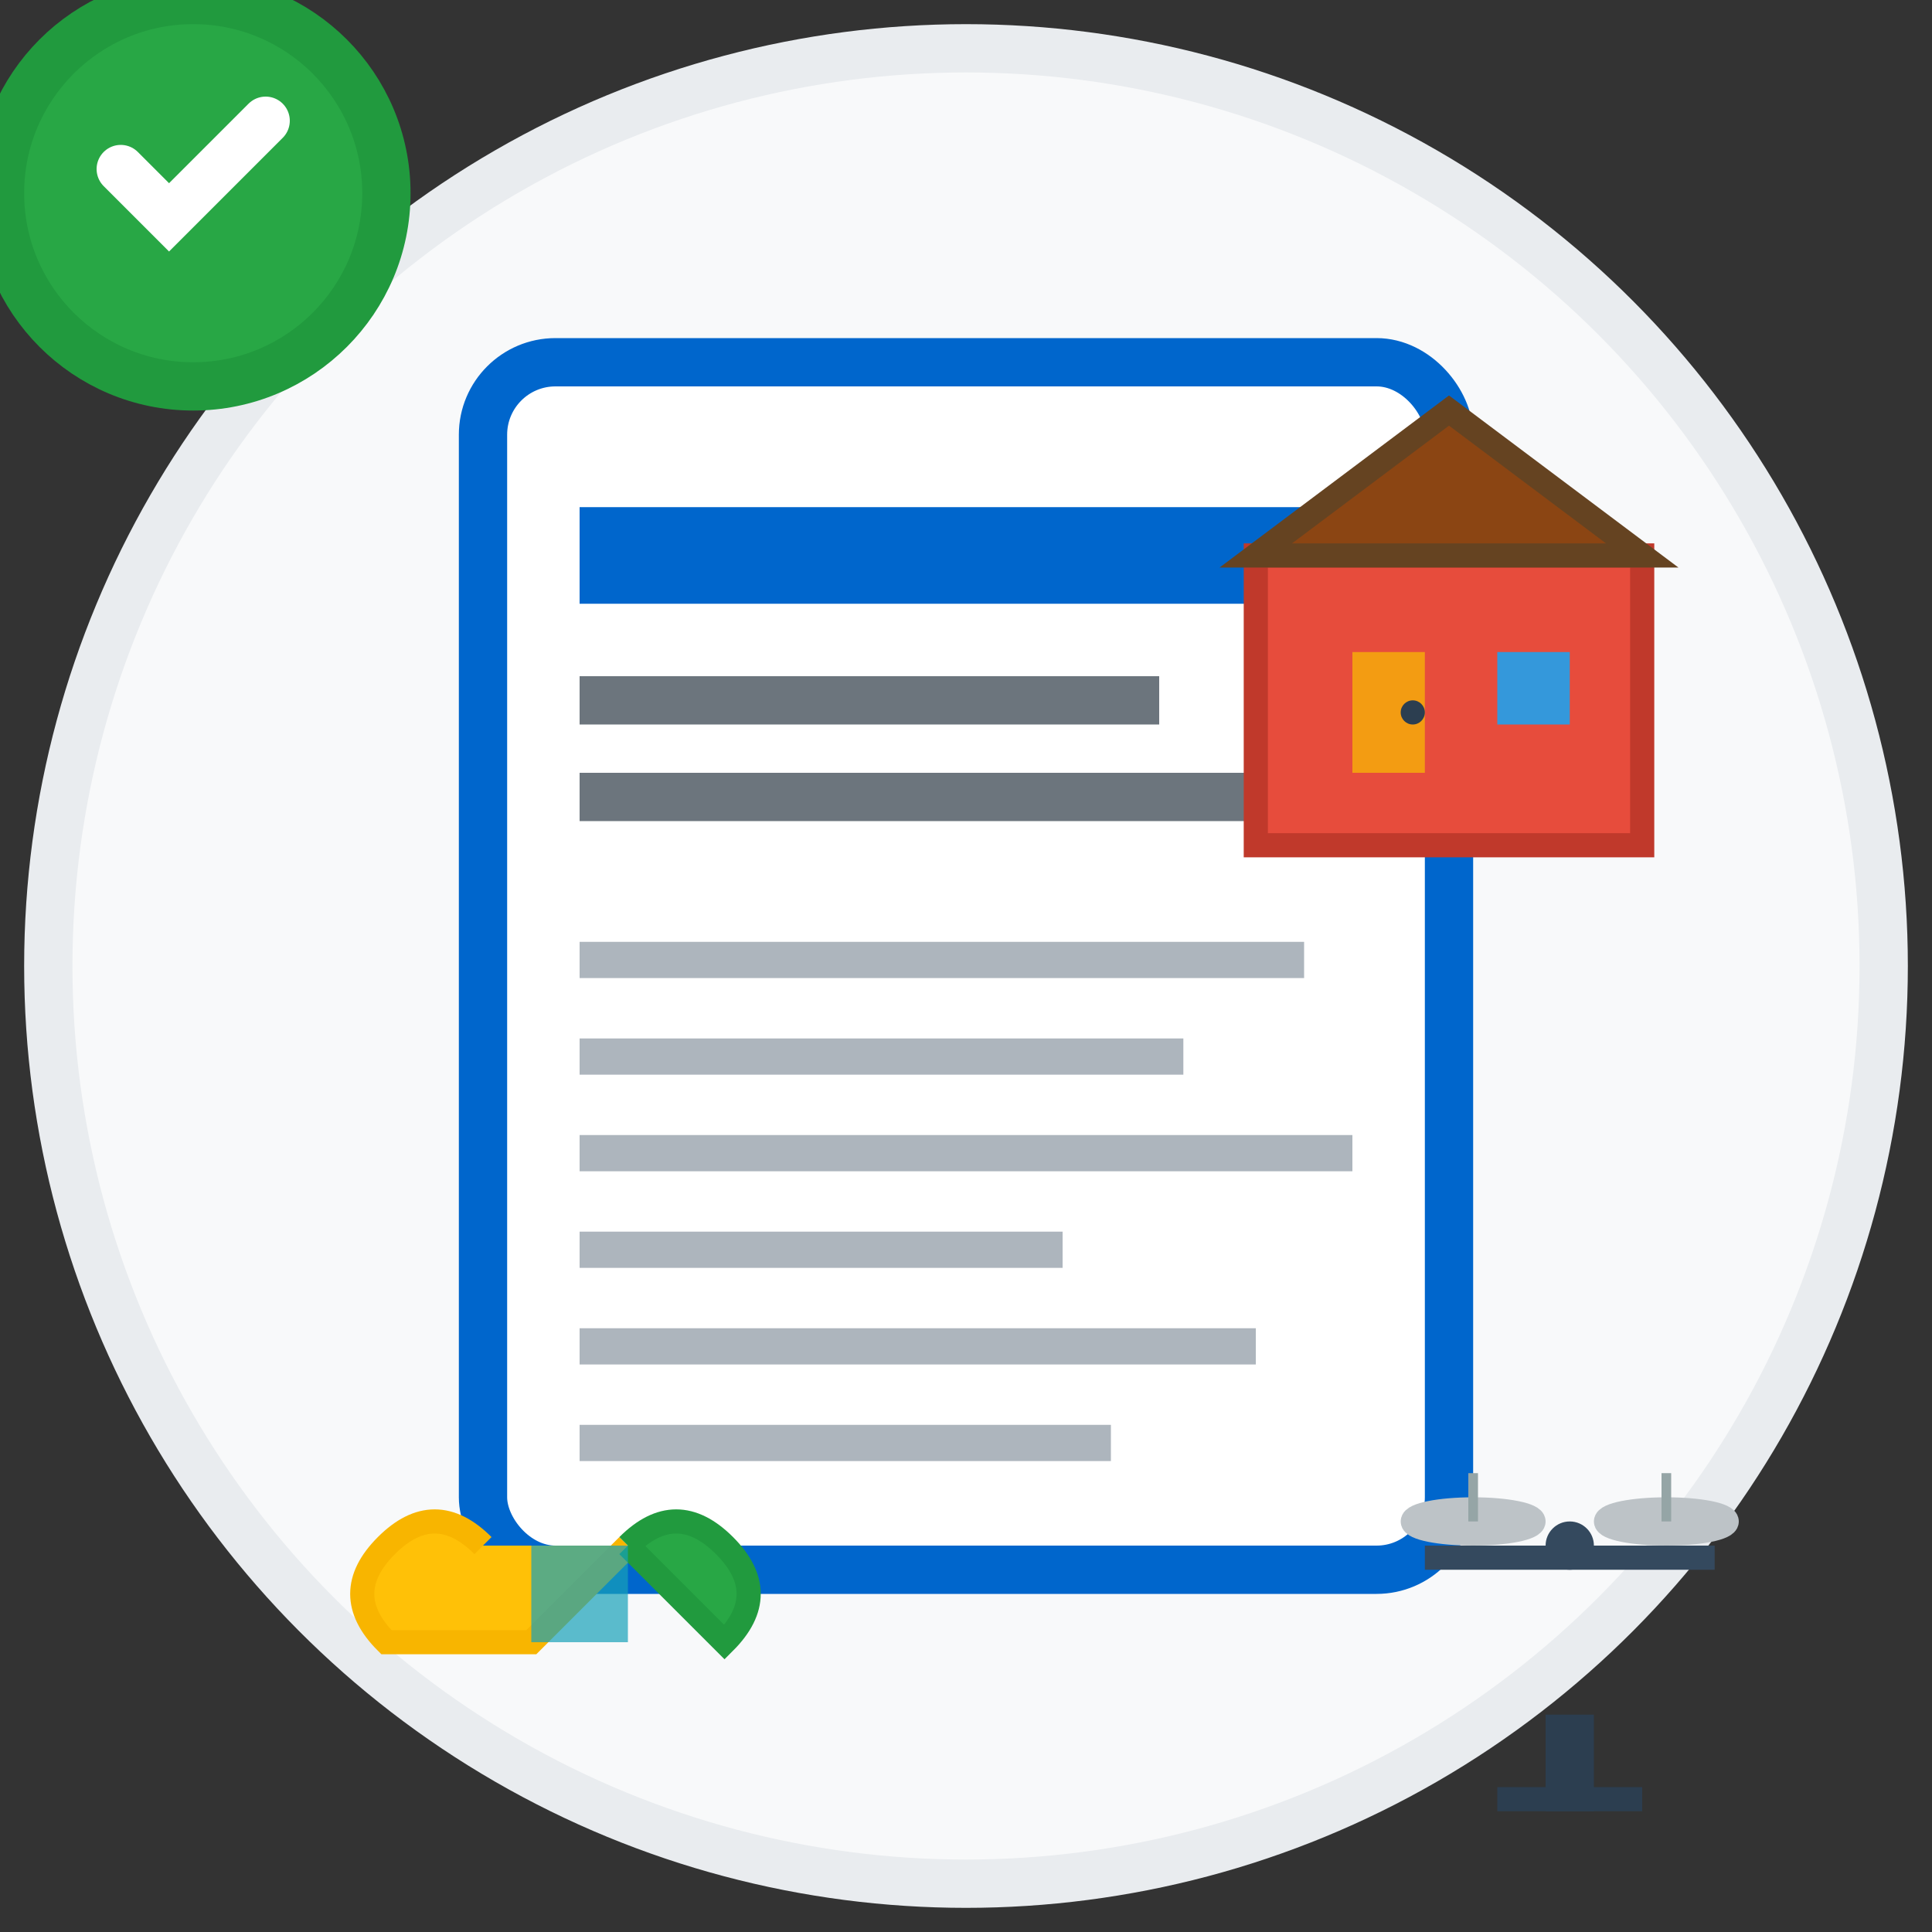 <svg width="80" height="80" viewBox="0 0 80 80" fill="none" xmlns="http://www.w3.org/2000/svg">
  <rect x="0" y="0" width="80" height="80" fill="#333333" stroke="none"/>
  <!-- Background circle -->
  <circle cx="40" cy="40" r="38" fill="#f8f9fa" stroke="#e9ecef" stroke-width="2"/>
  
  <!-- Main document -->
  <g transform="translate(20, 15)">
    <rect x="0" y="0" width="40" height="50" fill="white" stroke="#0066cc" stroke-width="2" rx="3"/>
    
    <!-- Document header -->
    <rect x="4" y="6" width="32" height="4" fill="#0066cc"/>
    <rect x="4" y="13" width="24" height="2" fill="#6c757d"/>
    <rect x="4" y="17" width="28" height="2" fill="#6c757d"/>
    
    <!-- Content lines -->
    <rect x="4" y="24" width="30" height="1.5" fill="#adb5bd"/>
    <rect x="4" y="28" width="25" height="1.5" fill="#adb5bd"/>
    <rect x="4" y="32" width="32" height="1.5" fill="#adb5bd"/>
    <rect x="4" y="36" width="20" height="1.5" fill="#adb5bd"/>
    <rect x="4" y="40" width="28" height="1.5" fill="#adb5bd"/>
    <rect x="4" y="44" width="22" height="1.5" fill="#adb5bd"/>
  </g>
  
  <!-- Consultation icon (handshake) -->
  <g transform="translate(12, 52)">
    <!-- Left hand -->
    <path d="M8 12 Q6 10 4 12 Q2 14 4 16 L10 16 L14 12" fill="#ffc107" stroke="#f8b500" stroke-width="1"/>
    
    <!-- Right hand -->
    <path d="M14 12 L18 16 Q20 14 18 12 Q16 10 14 12" fill="#28a745" stroke="#219a3e" stroke-width="1"/>
    
    <!-- Connecting area -->
    <rect x="10" y="12" width="4" height="4" fill="#17a2b8" opacity="0.7"/>
  </g>
  
  <!-- Legal scales in corner -->
  <g transform="translate(55, 55)">
    <!-- Scale base -->
    <rect x="9" y="16" width="2" height="4" fill="#2c3e50"/>
    <rect x="7" y="19" width="6" height="1" fill="#2c3e50"/>
    
    <!-- Scale beam -->
    <rect x="4" y="9" width="12" height="1" fill="#34495e"/>
    
    <!-- Left scale -->
    <ellipse cx="6" cy="8" rx="2.5" ry="0.5" fill="#ecf0f1" stroke="#bdc3c7"/>
    <rect x="5.8" y="6" width="0.4" height="2" fill="#95a5a6"/>
    
    <!-- Right scale -->
    <ellipse cx="14" cy="8" rx="2.5" ry="0.5" fill="#ecf0f1" stroke="#bdc3c7"/>
    <rect x="13.8" y="6" width="0.4" height="2" fill="#95a5a6"/>
    
    <!-- Center pivot -->
    <circle cx="10" cy="9" r="1" fill="#34495e"/>
  </g>
  
  <!-- House/property icon -->
  <g transform="translate(50, 15)">
    <rect x="2" y="8" width="16" height="12" fill="#e74c3c" stroke="#c0392b" stroke-width="1"/>
    <polygon points="2,8 10,2 18,8" fill="#8b4513" stroke="#654321" stroke-width="1"/>
    <rect x="6" y="12" width="3" height="5" fill="#f39c12"/>
    <rect x="12" y="12" width="3" height="3" fill="#3498db"/>
    <circle cx="8.5" cy="14.5" r="0.5" fill="#2c3e50"/>
  </g>
  
  <!-- Expert badge -->
  <g transform="translate(8, 8)">
    <circle cx="0" cy="0" r="8" fill="#28a745" stroke="#219a3e" stroke-width="2"/>
    <path d="M-3 -1 L-1 1 L3 -3" stroke="white" stroke-width="2" fill="none" stroke-linecap="round"/>
  </g>
</svg>
